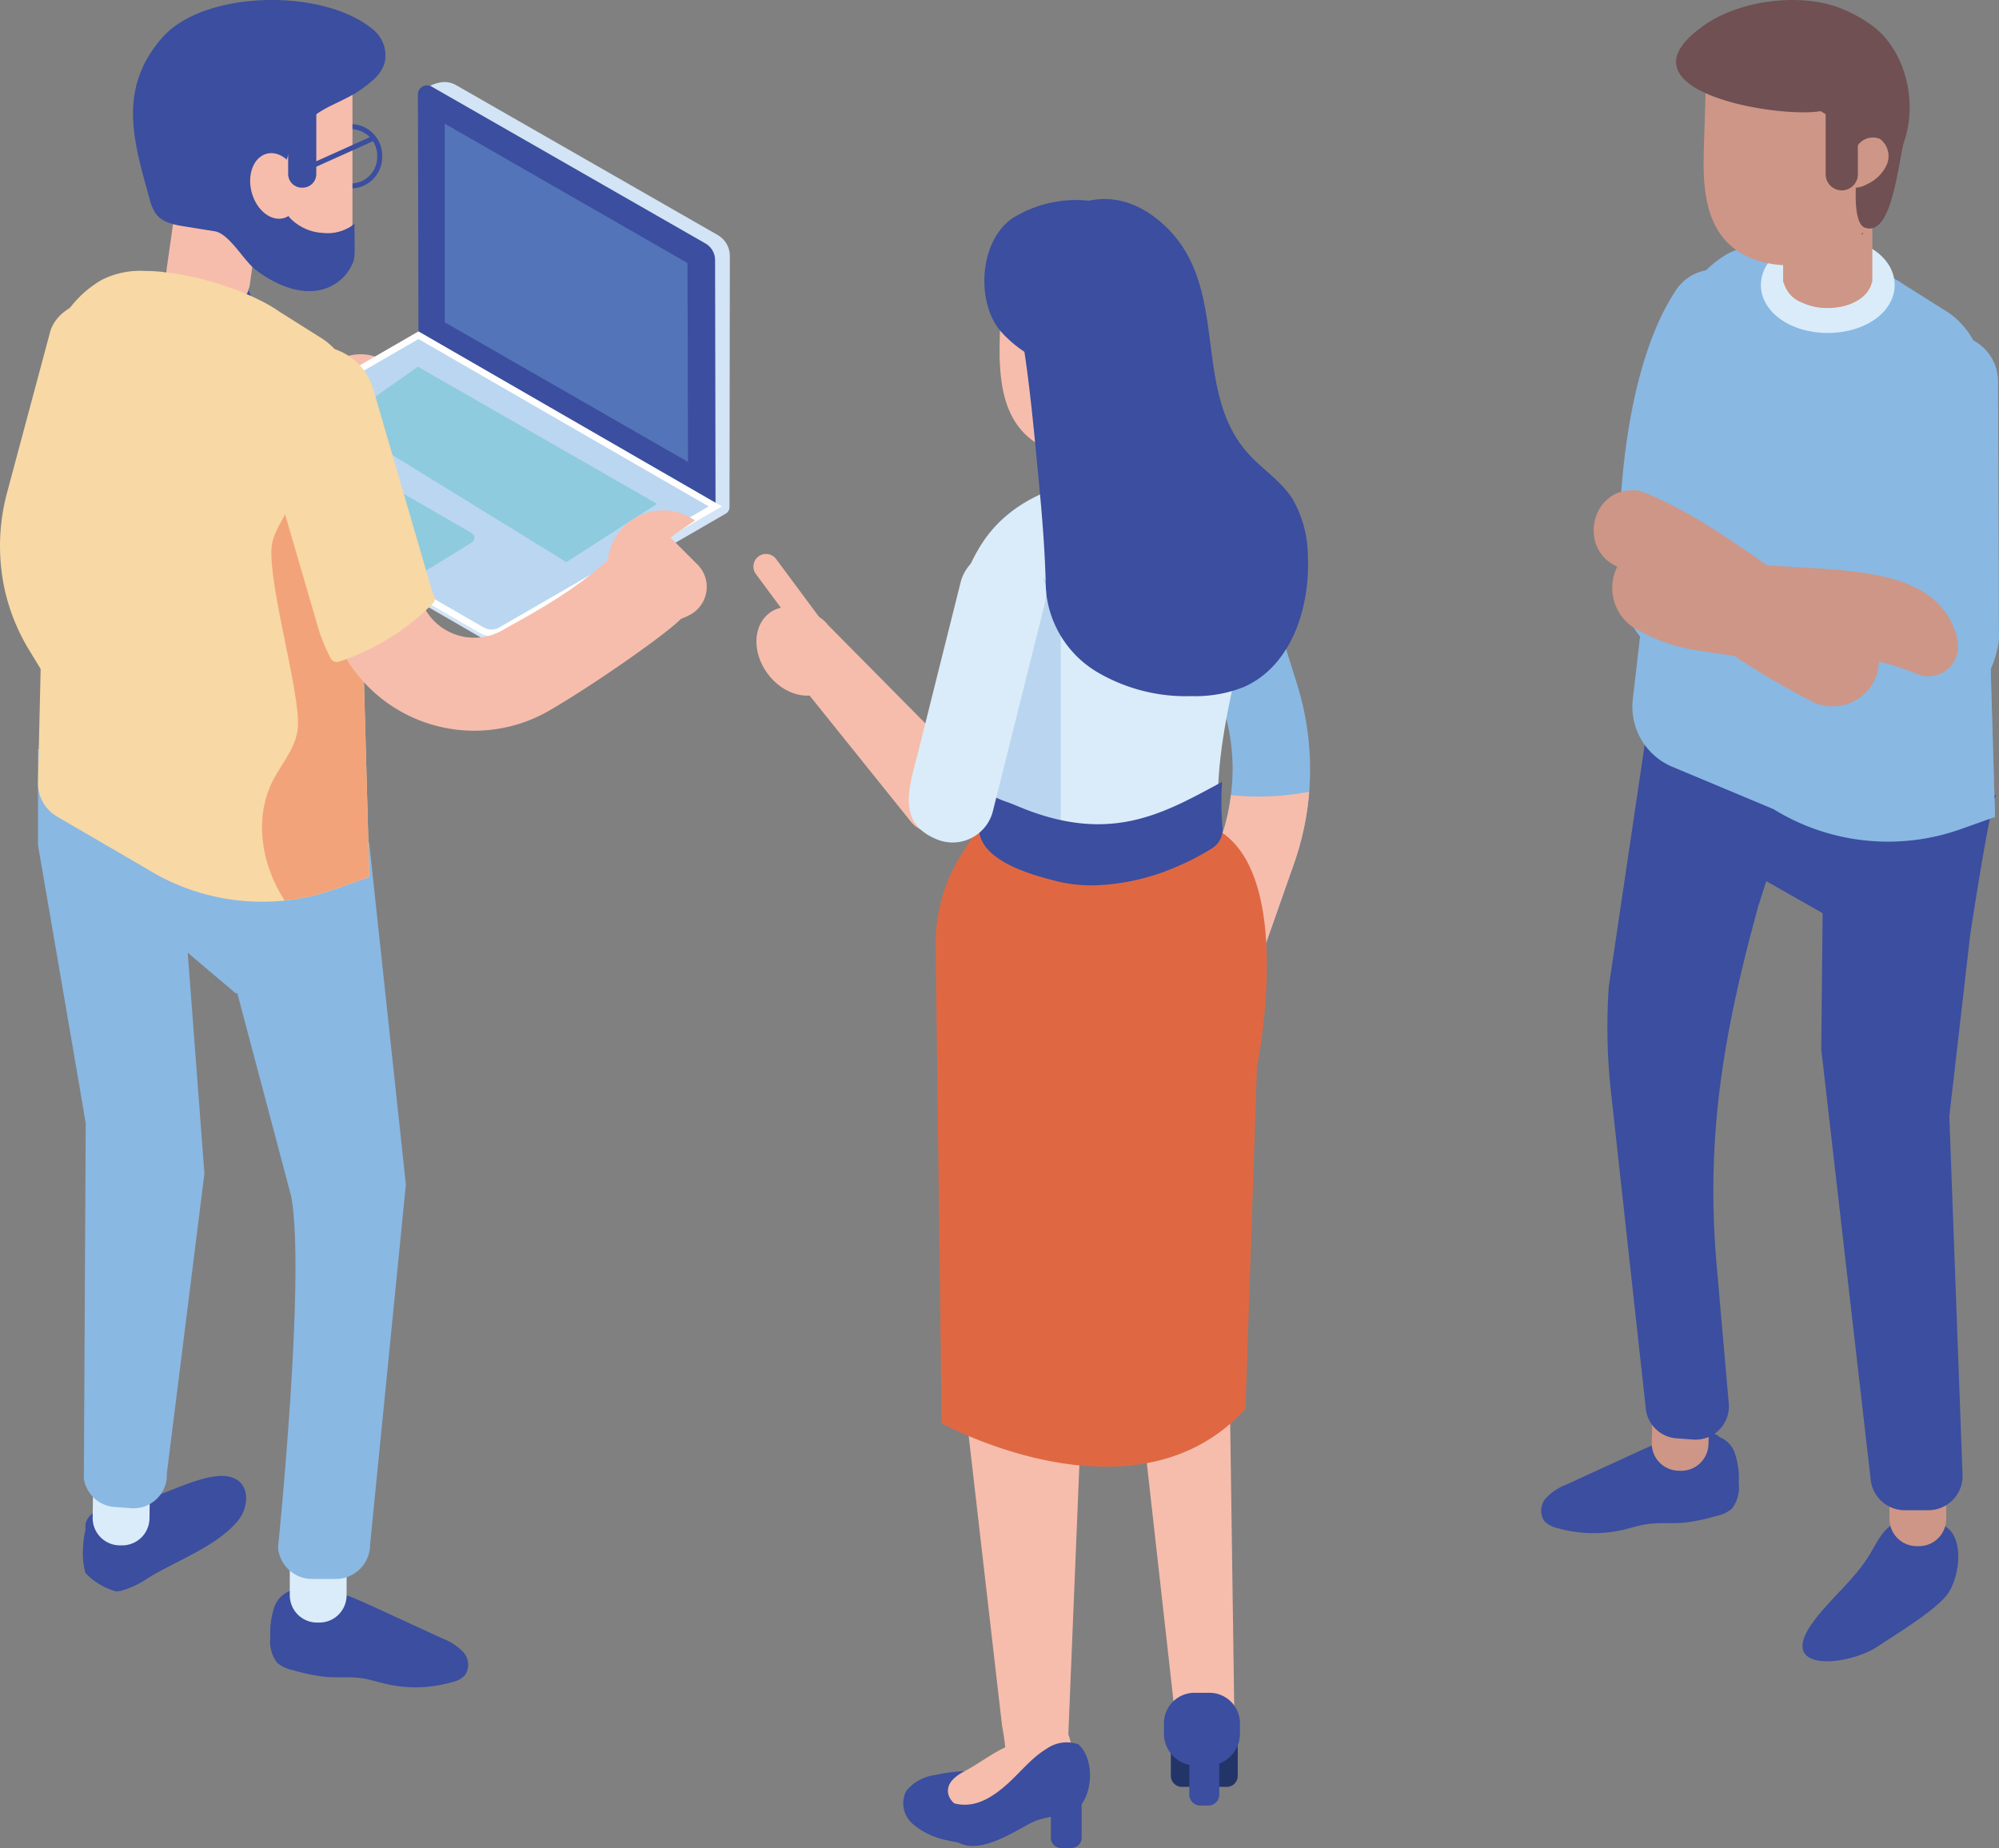 <svg xmlns="http://www.w3.org/2000/svg" xmlns:xlink="http://www.w3.org/1999/xlink" width="245.067" height="226.541" viewBox="0 0 245.067 226.541"><rect x="0" y="0" width="245.067" height="226.541" fill="#808080" stroke="none"/><defs><clipPath id="a"><rect width="160.608" height="226.541" fill="none"/></clipPath><clipPath id="c"><rect width="6.756" height="7.822" fill="none"/></clipPath><clipPath id="d"><rect width="56.133" height="203.646" fill="none"/></clipPath><clipPath id="e"><rect width="56.133" height="203.647" fill="none"/></clipPath><clipPath id="f"><rect width="39.406" height="55.542" fill="none"/></clipPath><clipPath id="g"><rect width="10.913" height="18.971" fill="none"/></clipPath></defs><g transform="translate(-879.696 -4136.565)"><g transform="translate(879.696 4136.565)"><g clip-path="url(#a)"><g clip-path="url(#a)"><path d="M37.106,19.536a5.7,5.7,0,0,0-8.067-.078c-4.717,4.634-10.983,7.8-13.765,9.4a6.588,6.588,0,0,1-.655.329A114.639,114.639,0,0,1,7.784,40.721a18.3,18.3,0,0,0,4.1.475,18.358,18.358,0,0,0,9.068-2.451c5.041-2.894,14-9.114,16.073-11.151a5.692,5.692,0,0,0,.078-8.057" transform="translate(11.181 25.605)" fill="#f6bdac"/><path d="M72.769,22.88,40.718,4.52a2.855,2.855,0,0,0-1.971-.339c-.909.21-1.759.495-1.759,1.291l-.046,29.792,2.819,1.664c-.923.451-29.059,14.143-29.1,14.177l-.066,1.15a1.386,1.386,0,0,0,.689,1.2c4.79,2.775,32.845,18.991,32.845,18.991a2.978,2.978,0,0,0,2.982,0L73.772,57.036a.9.9,0,0,0,.448-.777l.046-30.8a2.977,2.977,0,0,0-1.5-2.58" transform="translate(15.211 5.925)" fill="#d2e4f5"/><path d="M57.516,55.915,21.1,35.14,21.029,5.414A1.117,1.117,0,0,1,22.7,4.442L56.276,23.677a2.352,2.352,0,0,1,1.184,2.039Z" transform="translate(30.205 6.166)" fill="#3b4e9f"/><path d="M22.377,30.574V6.22L52.144,23.306l.061,24.39Z" transform="translate(32.141 8.934)" fill="#5374b8"/><path d="M72.953,37.853,36.561,16.866,10.824,31.74a1.116,1.116,0,0,0,0,1.932l33.5,19.362a2.357,2.357,0,0,0,2.358,0Z" transform="translate(14.746 24.226)" fill="#bbd6f0"/><path d="M45.748,54.035a2.766,2.766,0,0,1-1.384-.37L10.862,34.3a1.52,1.52,0,0,1,0-2.636L36.8,16.673l.2.117,37,21.34L47.129,53.664a2.764,2.764,0,0,1-1.381.37M36.8,17.613,11.268,32.371a.71.71,0,0,0,0,1.228l33.5,19.359a1.948,1.948,0,0,0,1.949,0L72.377,38.13Z" transform="translate(14.506 23.949)" fill="#fff"/><path d="M35.312,30.918l-11.77-6.8a1.085,1.085,0,0,0-1.116.015L15.994,28.1a.659.659,0,0,0,.017,1.13l11.765,6.8a1.077,1.077,0,0,0,1.116-.015l6.434-3.964a.658.658,0,0,0-.015-1.13" transform="translate(22.525 34.438)" fill="#8ecbde"/><path d="M17.061,25.251l9.668-6.8L56.047,35.264,44.925,42.405Z" transform="translate(24.505 26.502)" fill="#8ecbde"/><path d="M12.229,7.673a.29.29,0,0,1,.054.037.988.988,0,0,0,.019-.239.285.285,0,0,1-.073.2" transform="translate(17.565 10.731)" fill="#705053"/><path d="M13.9,23.084c-3.813,0-6.8-2.144-6.8-4.878s2.987-4.878,6.8-4.878,6.8,2.142,6.8,4.878-2.987,4.878-6.8,4.878" transform="translate(10.203 19.145)" fill="#3b4e9f"/><path d="M10.12,9.11,8.266,22.162c-.256,1.805,1.869,3.27,4.744,3.27s5.416-1.464,5.672-3.27h.049L20.585,9.11Z" transform="translate(11.843 13.085)" fill="#f6bdac"/><path d="M19.9,14.126a3.848,3.848,0,0,1-3.74-3.94,3.85,3.85,0,0,1,3.74-3.94,3.85,3.85,0,0,1,3.74,3.94,3.848,3.848,0,0,1-3.74,3.94m0-7.268a3.237,3.237,0,0,0-3.128,3.328A3.237,3.237,0,0,0,19.9,13.517a3.237,3.237,0,0,0,3.128-3.331A3.237,3.237,0,0,0,19.9,6.859" transform="translate(23.213 8.973)" fill="#3b4e9f"/><path d="M13.619,18.825c-1.143-1.7-2.251,2.288-2.536.487-.295-1.866-2.768-1.087-2.775-2.992,0-1.355,1.243-2.8,1.8-3.974a8.48,8.48,0,0,1,2.768-3.455A16.373,16.373,0,0,1,18.044,6.67a39.982,39.982,0,0,1,6.181-1.228L24.8,3.427h6.476V22.345a3.667,3.667,0,0,1-.124.787,7.888,7.888,0,0,1-10.608,5.431Z" transform="translate(11.933 4.922)" fill="#f6bdac"/><path d="M37.492,7.852a4.57,4.57,0,0,1-1.4,1.973c-2.858,2.631-5.526,2.763-7.955,5-1.676,1.535-3.311,5.613-3.2,8.771a1.817,1.817,0,0,0-.085.329,1.162,1.162,0,0,0,.107.241,4.47,4.47,0,0,0,.967,2.544,6.014,6.014,0,0,0,4.02,1.842,5.31,5.31,0,0,0,3.935-1.138c-.122.107.115,3.859-.146,4.546a5.57,5.57,0,0,1-3.06,3.26c-3.038,1.289-6.476-.27-8.932-2.134C20.253,31.955,18.5,28.64,16.7,28.35l-3.679-.592c-1.289-.2-2.729-.482-3.525-1.557a5.191,5.191,0,0,1-.775-1.844C6.787,17.427,4.731,10.922,10.3,4.585c5.158-5.833,19.9-6.074,25.923-.877a4.048,4.048,0,0,1,1.269,4.144" transform="translate(9.615 0)" fill="#3b4e9f"/><path d="M18.96,19.229l-8.176-2.687-.5-9.387H18.96Z" transform="translate(14.769 10.276)" fill="#3b4e9f"/><path d="M12.783,12.542c.594,2.176,2.361,3.574,3.942,3.126s2.385-2.578,1.791-4.756-2.358-3.574-3.942-3.123-2.385,2.578-1.791,4.753" transform="translate(18.079 11.066)" fill="#f6bdac"/><rect width="9.168" height="0.611" transform="translate(37.26 20.447) rotate(-24.218)" fill="#3b4e9f"/><path d="M16.271,17.242h-.093A1.681,1.681,0,0,1,14.5,15.561V5.692a1.68,1.68,0,0,1,1.679-1.679h.093A1.679,1.679,0,0,1,17.95,5.692v9.87a1.679,1.679,0,0,1-1.679,1.681" transform="translate(20.827 5.764)" fill="#3b4e9f"/><path d="M11.5,39.477a17.942,17.942,0,0,0,.039,9.643,17.173,17.173,0,0,0,1.874,4.373L23.05,69.349c1.228,2.034.034,4.69-2.7,5.9a7.584,7.584,0,0,1-1.3.436c-2.395.546-4.836-.2-5.881-1.93L3.533,57.92A24.432,24.432,0,0,1,.558,50.494,25.173,25.173,0,0,1,.887,38.609L6.149,18.972c.655-2.358,3.542-4.1,6.459-3.837,2.931.236,4.785,2.351,4.156,4.722Z" transform="translate(0 21.703)" fill="#f8d8a4"/><path d="M23.24,74.865c-2.5-1.966-8.232,1.459-10.981,2.071-1.776.4-8.252.765-7.75,3.845a10.634,10.634,0,0,0-.324,2.358,9.238,9.238,0,0,0,.285,3,8.023,8.023,0,0,0,3.8,2.28,5.1,5.1,0,0,0,.514-.061,11.4,11.4,0,0,0,3.4-1.6c3.389-2.078,8.469-3.9,11.017-7.041,1.138-1.4,1.455-3.742.037-4.858" transform="translate(5.994 106.669)" fill="#3b4e9f"/><path d="M16.976,80.184a3.276,3.276,0,0,0-2.868,2.149,9.637,9.637,0,0,0-.5,3.745,4.254,4.254,0,0,0,.841,3.128,4.193,4.193,0,0,0,1.925.9,22.67,22.67,0,0,0,3.954.821c1.52.132,3.063-.046,4.571.185.962.146,1.891.456,2.838.677a16.191,16.191,0,0,0,8.159-.21,3.062,3.062,0,0,0,1.586-.875,2.307,2.307,0,0,0-.227-2.807,6.737,6.737,0,0,0-2.524-1.659L26.385,82.4c-2.726-1.25-5.55-2.527-8.552-2.6-.957-.022-2.222.414-2.137,1.369Z" transform="translate(19.54 114.63)" fill="#3b4e9f"/><path d="M7.968,85.026l.273,0a3.343,3.343,0,0,0,3.387-3.3l.068-5.643a3.345,3.345,0,0,0-3.3-3.387l-.275,0A3.343,3.343,0,0,0,4.732,76L4.664,81.64a3.345,3.345,0,0,0,3.3,3.387" transform="translate(6.699 104.414)" fill="#daecf9"/><path d="M17.927,88.912H18.2a3.344,3.344,0,0,0,3.345-3.345V79.922A3.344,3.344,0,0,0,18.2,76.577h-.273a3.346,3.346,0,0,0-3.345,3.345v5.645a3.346,3.346,0,0,0,3.345,3.345" transform="translate(20.945 109.993)" fill="#daecf9"/><path d="M42.528,52.362,35.513,35.551,1.913,40.77l0,11.787s5.66,32.8,5.85,34.109l-.227,43.516a4.087,4.087,0,0,0,3.75,3.489l2.037.151a4.092,4.092,0,0,0,4.388-4.278L22.316,92.8,20.269,65.725l5.918,5.007.158-.058,6.6,24.89c1.82,9.624-1.606,43.077-1.606,43.077a4.207,4.207,0,0,0,4.191,3.854h2.892a4.206,4.206,0,0,0,4.205-4.205l4.385-44.147Z" transform="translate(2.745 51.064)" fill="#89b8e3"/><path d="M3.08,26.262,1.913,76.327a4.718,4.718,0,0,0,2.344,4.2l11.081,6.454a26.815,26.815,0,0,0,16.818,3.837,26.548,26.548,0,0,0,6.054-1.36l4.32-1.535-1.6-58.544a9.26,9.26,0,0,0-2.522-6.03A8.762,8.762,0,0,0,36.39,21.7l-3.862-2.434-1.074-.68c-2.916-2.039-8.574-4.144-13.661-4.758a22.4,22.4,0,0,0-2.894-.2,10.463,10.463,0,0,0-5.175,1.1A13.36,13.36,0,0,0,3.08,26.262" transform="translate(2.746 19.581)" fill="#f8d8a4"/><path d="M15.963,85.087a26.528,26.528,0,0,0,6.052-1.36l4.32-1.535-1.6-58.544a9.259,9.259,0,0,0-2.522-6.03,19.838,19.838,0,0,0-2.544.417,2.483,2.483,0,0,0-.7.285,6.582,6.582,0,0,0-3.114,1.645c-1.908,2-1.447,5.241-.5,7.85.921,2.631,2.193,5.372,1.469,8.047-.526,1.908-2,3.465-2.39,5.416-.811,4.122,3.552,18.5,3.136,22.692-.241,2.39-1.973,4.32-3.07,6.447C12.17,75.044,13.113,80.7,15.963,85.087" transform="translate(18.938 25.307)" fill="#f3a379"/><path d="M63.9,50.046C61.832,52.082,52.871,58.3,47.83,61.194a18.357,18.357,0,0,1-25.6-7.792,18.567,18.567,0,0,1-1.152-2.97l-7.3-25.07a5.706,5.706,0,0,1,10.956-3.192l7.3,25.073a.064.064,0,0,1,.01.032,6.936,6.936,0,0,0,10.108,4.032c2.78-1.6,9.046-4.763,13.763-9.4A5.7,5.7,0,1,1,63.9,50.046" transform="translate(19.453 25.945)" fill="#f6bdac"/><path d="M34.542,47.671,27.254,22.676a7.335,7.335,0,0,0-14.085,4.1l7.307,25.075a20.174,20.174,0,0,0,1.255,3.233l.307.619a.838.838,0,0,0,1.018.421l.655-.219c.378-.129.763-.273,1.113-.419a28.951,28.951,0,0,0,9.324-6.071l.412-.4a.838.838,0,0,0,.166-.97Z" transform="translate(18.491 24.984)" fill="#f8d8a4"/><path d="M38.292,29.006s1.316-.953,3.011-2.088a6.822,6.822,0,1,0-.295,11.373,3.881,3.881,0,0,0,.56-6.008Z" transform="translate(43.903 36.885)" fill="#f6bdac"/><path d="M62.368,55.04a26.6,26.6,0,0,0,.641-2.948c-.378-1.406-.711-2.673-.685-2.77L45.46,32.282a3.563,3.563,0,0,0-2.366-1.4,3.317,3.317,0,0,0-.514-.037,3.587,3.587,0,0,0-2.863,5.74L55.663,56.434l.027.034a3.885,3.885,0,0,0,6.678-1.428" transform="translate(56.02 44.308)" fill="#f6bdac"/><path d="M39.438,38.738c1.925,2.592,5.148,3.46,7.2,1.937s2.159-4.863.236-7.455-5.15-3.462-7.2-1.937-2.161,4.863-.236,7.455" transform="translate(54.67 43.853)" fill="#f6bdac"/><path d="M45.909,38.114h0a1.544,1.544,0,0,0,.319-2.161L40.7,28.508a1.544,1.544,0,1,0-2.48,1.839L43.748,37.8a1.547,1.547,0,0,0,2.161.319" transform="translate(54.467 40.049)" fill="#f6bdac"/><path d="M65.851,51.5a25.052,25.052,0,0,1,.919,10.654,24.266,24.266,0,0,1-1.184,5.158L58.837,86.513a4.746,4.746,0,0,0,2.914,6.042,5.071,5.071,0,0,0,1.162.251,4.739,4.739,0,0,0,4.88-3.165L74.54,70.455a34.852,34.852,0,0,0,.378-21.786L68.439,27.914a4.752,4.752,0,0,0-9.068,2.848Z" transform="translate(84.131 35.322)" fill="#89b8e3"/><path d="M61.751,70.659a5.079,5.079,0,0,0,1.16.251,4.737,4.737,0,0,0,4.882-3.165L74.54,48.561a34.686,34.686,0,0,0,1.832-8.725,33.064,33.064,0,0,1-9.6.419,24.449,24.449,0,0,1-1.184,5.158l-6.749,19.2a4.746,4.746,0,0,0,2.914,6.042" transform="translate(84.131 57.219)" fill="#f6bdac"/><path d="M82.113,104.807l3.84-46.174-.992-11.051-23.55,3.445-13.629-5.9,1.462,58.417s4.919,42.795,4.978,43.228a28.725,28.725,0,0,1,.514,5.93c3.352.171,5.506-.853,8.016-2.69a6,6,0,0,0-.385-2.146c-.01.066-.022.1-.029-.056l1.669-40.739,1.849-39.988L66.91,85.728l3.947,18.984L76,150.569c2.5-.024,4.183-.083,6.683-.207l.3-.151a4.362,4.362,0,0,0-.234-.638Z" transform="translate(68.633 64.82)" fill="#f6bdac"/><path d="M58.594,94.369c-3.236,2.288-2.921,4.429-7.774,3.236a9.03,9.03,0,0,1-4.2-2.012,3.325,3.325,0,0,1-.794-4.018,5.381,5.381,0,0,1,3.513-1.954,21.633,21.633,0,0,1,6.963-.4,5.958,5.958,0,0,1,3.131,1.026c1.725,1.391.614,3.1-.838,4.125" transform="translate(65.267 127.982)" fill="#3b4e9f"/><path d="M65.761,95.523H60.27a1.355,1.355,0,0,1-1.355-1.355V87.352A1.355,1.355,0,0,1,60.27,86h5.492a1.355,1.355,0,0,1,1.355,1.355v6.817a1.355,1.355,0,0,1-1.355,1.355" transform="translate(84.624 123.523)" fill="#233469"/><path d="M56.914,87.562a8.539,8.539,0,0,0-2.185,1.569A31.339,31.339,0,0,0,48.1,95.9c.507,1.5,2.151,2.59,3.949,3.128a26.912,26.912,0,0,0,3.077-1.089,16.776,16.776,0,0,0,6.793-5.63c.2-.3.4-.7.2-.994l-2.709-2.622c-2.714-2.626-6.727,1.121-9.463,2.548-1.035.541-2.21,1.291-2.249,2.458-.039,1.089.967,1.92,1.954,2.388a9.328,9.328,0,0,0,3.084.855Z" transform="translate(68.513 125.771)" fill="#f6bdac"/><path d="M55.391,98.312H54.136a1.257,1.257,0,0,1-1.257-1.257V90.533a1.259,1.259,0,0,1,1.257-1.26h1.255a1.259,1.259,0,0,1,1.257,1.26v6.522a1.257,1.257,0,0,1-1.257,1.257" transform="translate(75.954 128.229)" fill="#3b4e9f"/><path d="M64.774,87.915a4.311,4.311,0,0,0-3.932.57c-1.9,1.148-3.306,3.024-4.97,4.466-2.285,1.991-4.59,3.1-7.387,1.822-.923.56-1.569,1.2-1.54,1.949.041,1.082,1.981,2.47,2.838,3.058,2.69,1.852,7.009-1.118,9.195-2.232,1.725-.875,3.55-.714,5.192-1.442,2.207-.984,2.909-6.115.6-8.191" transform="translate(67.428 125.916)" fill="#3b4e9f"/><path d="M62.166,96.038h-.972a1.35,1.35,0,0,1-1.35-1.35V88.583a1.35,1.35,0,0,1,1.35-1.35h.972a1.35,1.35,0,0,1,1.35,1.35v6.106a1.35,1.35,0,0,1-1.35,1.35" transform="translate(85.958 125.299)" fill="#3b4e9f"/><path d="M63.967,94.1H62.488a3.92,3.92,0,0,1-3.92-3.92V88.918a3.744,3.744,0,0,1,3.745-3.745h1.832a3.744,3.744,0,0,1,3.742,3.745v1.264a3.921,3.921,0,0,1-3.92,3.92" transform="translate(84.125 122.34)" fill="#3b4e9f"/><path d="M53.065,41.169l-2.748,4.305a20.608,20.608,0,0,0-3.235,11.334l.738,58.531s23.7,13.091,37.245-1.759L86.47,71.687s4.861-23.6-4.844-29.1Z" transform="translate(67.623 59.134)" fill="#df6843"/><path d="M80.146,62.606a35.749,35.749,0,0,0,.088,4.87,2.26,2.26,0,0,1-1.028,2.112,29.73,29.73,0,0,1-4.346,2.261c-4.356,1.827-9.351,2.858-14,1.827l-.551-.132c-2.67-.685-8.481-2.263-9-5.572a1.587,1.587,0,0,1-.044-.407c.007-.312.027-.631.044-.95V51.765c-1.447-4.3-4.1-7.372-2.777-12.837a19.5,19.5,0,0,1,3.1-6.956C54.072,28.6,57.6,26.516,62.11,25.2c1.428-.409,2.838-.746,4.117-1.011a25.322,25.322,0,0,1,8.267-.312c2.9.373,5.679,1.359,7.409,3.292a6.95,6.95,0,0,1,.621.782c3.443,5.163,1.615,12.384.363,17.99-1.233,5.511-2.529,11.046-2.741,16.662" transform="translate(69.188 34.008)" fill="#daecf9"/><path d="M53.515,20.564c.017,0,.034.019.051.037a1.184,1.184,0,0,0,.017-.246.3.3,0,0,1-.068.21" transform="translate(76.867 29.236)" fill="#705053"/><path d="M66.151,33.8H55.78L54.5,26.169l-.96-5.755H63.912Z" transform="translate(76.904 29.322)" fill="#f6bdac"/><g transform="translate(131.405 51.753)" style="mix-blend-mode:multiply;isolation:isolate"><g clip-path="url(#c)"><path d="M60.691,21.242l-5.148,7.821h-.329L53.935,21.43Z" transform="translate(-53.935 -21.242)" fill="#f6bdac"/></g></g><path d="M53.83,19.505a.867.867,0,0,0,.663.054c.022-.056.01-.119.044-.173Z" transform="translate(77.32 27.845)" fill="#f6bdac"/><path d="M52.74,22.733c-.122.007-.241.032-.363.049l.95-.911c-.2.283-.395.573-.587.862" transform="translate(75.233 31.415)" fill="#f6bdac"/><path d="M66.106,27.091c-1.623,2.378-7.044,1.525-12.216-1.886,1.435-.419,2.846-.755,4.122-1.016a25.594,25.594,0,0,1,8.267-.312,3.573,3.573,0,0,1-.173,3.214" transform="translate(77.406 34.008)" fill="#f6bdac"/><path d="M53.324,19.539c.017,0,.034.019.051.039a1.207,1.207,0,0,0,.017-.246.3.3,0,0,1-.068.207" transform="translate(76.593 27.768)" fill="#705053"/><path d="M50.314,27.691c.11,3.06.633,6.081,2.427,8.328,1.976,2.5,5.163,3.5,8.189,3.577A9.065,9.065,0,0,0,65.8,38.523c2.787-1.669,4.093-5.267,4.8-8.666a28.3,28.3,0,0,0,.524-3.915,14.55,14.55,0,0,0-.434-4.432,12.755,12.755,0,0,0-5.579-7.275,20.146,20.146,0,0,0-8.476-2.682,6.808,6.808,0,0,0-4.259.517,3.629,3.629,0,0,0-1.72,2.385,2.807,2.807,0,0,0-.037,1.094c-.09,2.782-.18,5.545-.27,8.328-.037,1.252-.073,2.524-.037,3.815" transform="translate(72.248 16.437)" fill="#f6bdac"/><path d="M74.736,23.638a19.185,19.185,0,0,1-1.189,6.776,17.147,17.147,0,0,1-5.124,7.621c-1.932,1.5-5.879,2.916-7.857.78-1.937-2.1-.85-5.84-2.773-7.95a7.856,7.856,0,0,0-2.027-1.418,14.817,14.817,0,0,1-4.344-3.423c-2.946-3.655-2.483-11.032,1.623-13.77a14.715,14.715,0,0,1,11.4-1.725,13.171,13.171,0,0,1,3.494,1.523c.061.044.122.078.2.129a14.33,14.33,0,0,1,6.6,11.458" transform="translate(71.146 14.457)" fill="#3b4e9f"/><path d="M53.639,18.483a.868.868,0,0,0,.663.054c.022-.056.01-.119.044-.173Z" transform="translate(77.045 26.377)" fill="#f6bdac"/><path d="M58.211,20.052a4.973,4.973,0,0,1-1,2.863,5.319,5.319,0,0,1-1.274,1.462,2.284,2.284,0,0,1-1.837.443c-1.971-.48-1.786-3.377-1.174-4.8a3.473,3.473,0,0,1,2.631-2.129,2.321,2.321,0,0,1,2.653,2.159" transform="translate(75.421 25.674)" fill="#f6bdac"/><path d="M60.2,32.181c-1.328-2.371-2.468-4.088-5.328-3.628a37.426,37.426,0,0,0-5.84,1.72c-.183.565-.358,1.145-.507,1.757-1.323,5.465,1.33,8.535,2.775,12.837V59.719c-.017.319-.034.638-.044.948a1.723,1.723,0,0,0,.044.409c.524,3.309,6.335,4.887,9,5.57.188.046.365.09.551.134V33.065a4.342,4.342,0,0,1-.655-.884" transform="translate(69.189 40.905)" fill="#bad5ef"/><path d="M79.119,44.938a35.846,35.846,0,0,1-.093-4.812l.039-.785-.692.373c-6.9,3.728-13.42,7.248-24.42,2.578-.392-.166-.794-.317-1.2-.47A12.663,12.663,0,0,1,50,40.516l-.7-.485v4.054c-.017.324-.034.648-.041.948a1.977,1.977,0,0,0,.046.5c.58,3.674,6.717,5.263,9.336,5.94a18.029,18.029,0,0,0,4.515.553,27.274,27.274,0,0,0,10.316-2.276,30.289,30.289,0,0,0,4.417-2.3,2.725,2.725,0,0,0,1.23-2.519" transform="translate(70.75 56.51)" fill="#3b4e9f"/><path d="M86.138,46.692c-.024-.039-.051-.078-.078-.117-1.518-2.249-3.966-3.7-5.691-5.8-6.471-7.882-1.905-19.908-9.733-27.39-7.5-7.163-16.029-1.954-18.9,6.71-.01.024-.814,4.4-.823,4.424-1.727,5.287.526-17.966,3.713,15.315.587,6.147,1.191,11.7,1.321,17.883a12.929,12.929,0,0,0,6.1,10.167,21.431,21.431,0,0,0,11.77,3.065A16,16,0,0,0,80.2,69.838c5.816-2.534,8.174-9.716,7.867-16.053a14.135,14.135,0,0,0-1.925-7.092" transform="translate(72.267 14.385)" fill="#3b4e9f"/><path d="M54.524,11.146h0Z" transform="translate(78.317 16.01)" fill="#3b4e9f"/><path d="M49.418,63.33l.073.027A5.093,5.093,0,0,0,56.055,59.7l6.369-25.475A5.323,5.323,0,0,0,52.1,31.64L49.584,41.683l-2.473,9.894c-1.1,4.734-3.35,9.643,2.307,11.753" transform="translate(65.688 39.66)" fill="#daecf9"/></g></g></g><g transform="translate(1068.63 4136.565)"><g clip-path="url(#d)"><g transform="translate(0 0)"><g clip-path="url(#e)"><path d="M29.383,79.369c4.474-.094,3.7,6.722,1.817,8.943-1.761,2.079-6.135,4.676-8.415,6.2-3.6,2.4-12.73,3.335-7.726-3.243,2.119-2.784,4.938-5.02,6.755-8.009.775-1.275,1.4-2.72,2.609-3.592s3.274-.783,3.837.6Z" transform="translate(18.448 107.337)" fill="#3b4e9f"/><path d="M20.86,74.86a3.273,3.273,0,0,1,2.864,2.147,9.6,9.6,0,0,1,.5,3.741,4.262,4.262,0,0,1-.839,3.125,4.2,4.2,0,0,1-1.923.893,22.685,22.685,0,0,1-3.948.82c-1.52.132-3.059-.045-4.568.184-.959.146-1.888.455-2.833.679a16.19,16.19,0,0,1-8.151-.21,3.087,3.087,0,0,1-1.584-.872,2.306,2.306,0,0,1,.224-2.8A6.755,6.755,0,0,1,3.128,80.9l8.332-3.825c2.725-1.252,5.546-2.524,8.542-2.6.959-.021,2.22.412,2.133,1.367Z" transform="translate(0 101.074)" fill="#3b4e9f"/><path d="M9.013,83.582l.273.007a3.341,3.341,0,0,0,3.422-3.257l.139-5.638A3.344,3.344,0,0,0,9.59,71.272l-.273-.007a3.345,3.345,0,0,0-3.425,3.26L5.756,80.16a3.34,3.34,0,0,0,3.257,3.422" transform="translate(7.809 96.707)" fill="#ce9686"/><path d="M21.459,87.507h.273a3.343,3.343,0,0,0,3.342-3.342V78.527a3.341,3.341,0,0,0-3.342-3.34h-.273a3.339,3.339,0,0,0-3.34,3.34v5.638a3.341,3.341,0,0,0,3.34,3.342" transform="translate(24.588 102.031)" fill="#ce9686"/><path d="M9.685,38.489,24.508,30.64,43.7,36.728l5.391,8.014-.434,10.444,2.456.754c-.75.863-3.2,17.161-3.2,17.161L45.363,95.253l1.626,44.1a4.2,4.2,0,0,1-4.2,4.2H39.9a4.2,4.2,0,0,1-4.186-3.849l-6.05-52.651.167-16.692-6.906-3.922-.992,3.095c-4.219,15.382-6.479,28.133-5.089,44.022l1.494,17.06a4.087,4.087,0,0,1-4.384,4.273l-2.036-.148a4.093,4.093,0,0,1-3.745-3.488L3.882,92.255a72.437,72.437,0,0,1-.264-12.888Z" transform="translate(4.679 41.58)" fill="#3b4e9f"/><path d="M11.321,61.2c6.461.606,15.891-5.129,22.547-8.285a5.7,5.7,0,0,0-4.881-10.3L15.3,49.112c.146-8.228,3.095-22.736,5.162-26.248a5.7,5.7,0,1,0-9.57-6.185c-5.475,8.41-6.951,22.993-6.835,32.777.1,8.259,3.048,11.349,7.262,11.745" transform="translate(5.499 19.105)" fill="#89b8e3"/><path d="M9.8,25.35l-5,43.086a7.994,7.994,0,0,0,4.853,8.294l12.4,5.19A26.682,26.682,0,0,0,44.9,84.4l4.313-1.532L47.693,31.356l-.08-2.9a9.271,9.271,0,0,0-2.522-6.022,8.657,8.657,0,0,0-2.011-1.643l-3.858-2.435-1.075-.674c-2.913-2.044-8.561-4.144-13.647-4.754a21.129,21.129,0,0,0-2.89-.2,10.438,10.438,0,0,0-5.167,1.1A13.357,13.357,0,0,0,9.8,25.35" transform="translate(6.438 17.273)" fill="#89b8e3"/><g transform="translate(16.241 47.484)" opacity="0.44" style="mix-blend-mode:multiply;isolation:isolate"><g clip-path="url(#f)"><path d="M6.891,42.688V57.018a13.9,13.9,0,0,0,2.008-.2,12.5,12.5,0,0,1,3.858-.4c2.067.285,3.646,1.888,5.266,3.2a23.181,23.181,0,0,0,15.3,5.07,16.013,16.013,0,0,0,2.614,11,26.558,26.558,0,0,0,6.046-1.36L46.3,72.8,44.783,21.291a1.178,1.178,0,0,0-1.164-1.141,23.356,23.356,0,0,0-7.568.912,1.161,1.161,0,0,0-.733,1.483c.929,2.635,2.2,5.372,1.473,8.049-.528,1.9-1.994,3.458-2.383,5.412-.83,4.184,3.686,10.067,2.237,13.7-1.831,4.622-8.007,2.11-11.931.709C20.107,48.773,15.8,46.4,11.358,44.371a26.678,26.678,0,0,0-4.467-1.683M37.539,54.593a7.12,7.12,0,0,1-.276,1.3l.146-3.752a10.626,10.626,0,0,1,.13,2.449" transform="translate(-6.89 -20.146)" fill="#89b8e3"/></g></g><path d="M14.053,47.788c5.011,3.142,9.817,6.475,11.931,6.9a1.425,1.425,0,0,0,1.146-.87l.7-30.754a5.7,5.7,0,0,1,11.394-.04l.111,31.455a5.718,5.718,0,0,1-.085,1A12.868,12.868,0,0,1,26.9,66.09c-.064,0-.125,0-.189,0-3.234,0-7.429-1.843-14.338-5.97a68.921,68.921,0,0,0,1.678-12.334" transform="translate(16.793 23.543)" fill="#89b8e3"/><path d="M5.559,34.837c-4.8-2.239-3.095-9.631,2.194-9.329A3.182,3.182,0,0,1,8.76,25.7c5.341,2.135,10.029,5.383,14.562,8.523A84.426,84.426,0,0,0,34.388,41.1a5.81,5.81,0,0,1,2.963,7.238,5.7,5.7,0,0,1-7.785,3.085,92.765,92.765,0,0,1-12.617-7.748A27.111,27.111,0,0,0,5.559,34.837" transform="translate(3.709 34.603)" fill="#ce9686"/><path d="M19.628,24.089c4.6,0,8.2-2.583,8.2-5.881s-3.6-5.881-8.2-5.881-8.2,2.583-8.2,5.881,3.6,5.881,8.2,5.881" transform="translate(15.515 16.728)" fill="#daecf9"/><path d="M12.595,12.755v11.5h.066a3.615,3.615,0,0,0,2.008,2.359,7.275,7.275,0,0,0,3.378.773c2.793,0,5.023-1.334,5.4-3.132h.064v-11.5a4.931,4.931,0,0,0-1.6-3.613,5.548,5.548,0,0,0-3.132-1.457c-.285-.026-.587-.04-.9-.04a6.109,6.109,0,0,0-1.864.349,5.451,5.451,0,0,0-1.928,1.254,5.01,5.01,0,0,0-1.36,2.425,4.318,4.318,0,0,0-.13,1.082" transform="translate(17.092 10.375)" fill="#ce9686"/><g transform="translate(29.686 18.02)" style="mix-blend-mode:multiply;isolation:isolate"><g clip-path="url(#g)"><path d="M12.595,12.755v11.5h.066a3.615,3.615,0,0,0,2.008,2.359l7.245-11.976,1.593-1.883a4.931,4.931,0,0,0-1.6-3.613,5.548,5.548,0,0,0-3.132-1.457c-.285-.026-.587-.04-.9-.04a6.109,6.109,0,0,0-1.864.349,5.451,5.451,0,0,0-1.928,1.254,5.01,5.01,0,0,0-1.36,2.425,4.318,4.318,0,0,0-.13,1.082" transform="translate(-12.594 -7.645)" fill="#ce9686"/></g></g><path d="M8.464,17.943c.106,2.946.61,5.855,2.336,8.016,1.9,2.409,4.969,3.366,7.882,3.441a8.718,8.718,0,0,0,4.688-1.032c2.685-1.605,3.941-5.068,4.62-8.339A27.519,27.519,0,0,0,28.5,16.26a14.013,14.013,0,0,0-.42-4.266,12.255,12.255,0,0,0-5.369-7A19.326,19.326,0,0,0,14.55,2.411a6.553,6.553,0,0,0-4.1.5A3.489,3.489,0,0,0,8.8,5.2a2.679,2.679,0,0,0-.035,1.051c-.087,2.68-.174,5.339-.262,8.016-.035,1.2-.071,2.43-.035,3.672" transform="translate(11.467 3.129)" fill="#ce9686"/><path d="M16.637,8.481c.016,0,.035.019.052.038a1.249,1.249,0,0,0,.017-.247.3.3,0,0,1-.068.21" transform="translate(22.577 11.224)" fill="#705053"/><path d="M17.21,8.485c-.071-.038-.123-.078-.191-.115-.174-.094-.42-.172-.542,0-.087.115.052.25.158.269l-.42.441a.863.863,0,0,0,.995-.594" transform="translate(22.004 11.22)" fill="#705053"/><path d="M16.638,12.363c.064-.087.13-.186.2-.276.009.066,0,.134.014.2Z" transform="translate(22.578 16.403)" fill="#705053"/><path d="M7.1,8.244c-.389-1.459.53-3.213,3.526-5.261C15.189-.133,22.9-.972,27.752,1.251A16.96,16.96,0,0,1,31.264,3.29c3.965,3.132,5.426,9.4,3.625,14.326C34.107,21.1,33.317,29,30.17,27.911c-1.681-.585-.978-6.487-1.035-6.7-.648-2.4-2.451-3.731-2.762-6.614l-1.626-.971c-4.012.684-16.5-1.08-17.642-5.383" transform="translate(9.527 0.001)" fill="#705053"/><path d="M16.472,10.868c-.585.028-.971.813-.79,1.424a1.549,1.549,0,0,0,1.358,1.044,3.214,3.214,0,0,0,1.692-.441,4.793,4.793,0,0,0,2.416-2.381,2.639,2.639,0,0,0-.837-3.177,2.279,2.279,0,0,0-2.788.912,8.16,8.16,0,0,0-1.16,3.175Z" transform="translate(21.22 9.685)" fill="#ce9686"/><path d="M4.538,30.9A5.138,5.138,0,0,1,11.8,28.9c2.772,1.813,9.2,2.178,14.371,2.47,8.874.5,17.256.983,19.6,8a5.826,5.826,0,0,1,.3,1.723A3.586,3.586,0,0,1,41.163,44.5c-4.643-1.843-9.478-2.911-14.42-1.706-.53-.033-1.037-.061-1.5-.087a78.005,78.005,0,0,1-12.214-1.325,20.848,20.848,0,0,1-6.9-2.713A5.833,5.833,0,0,1,4.538,30.9" transform="translate(5.027 38.146)" fill="#ce9686"/><path d="M16.774,17.42h0a1.981,1.981,0,0,0,1.975-1.975V6.338a1.975,1.975,0,1,0-3.95,0v9.108a1.981,1.981,0,0,0,1.975,1.975" transform="translate(20.083 5.917)" fill="#705053"/></g></g></g></g></g></svg>